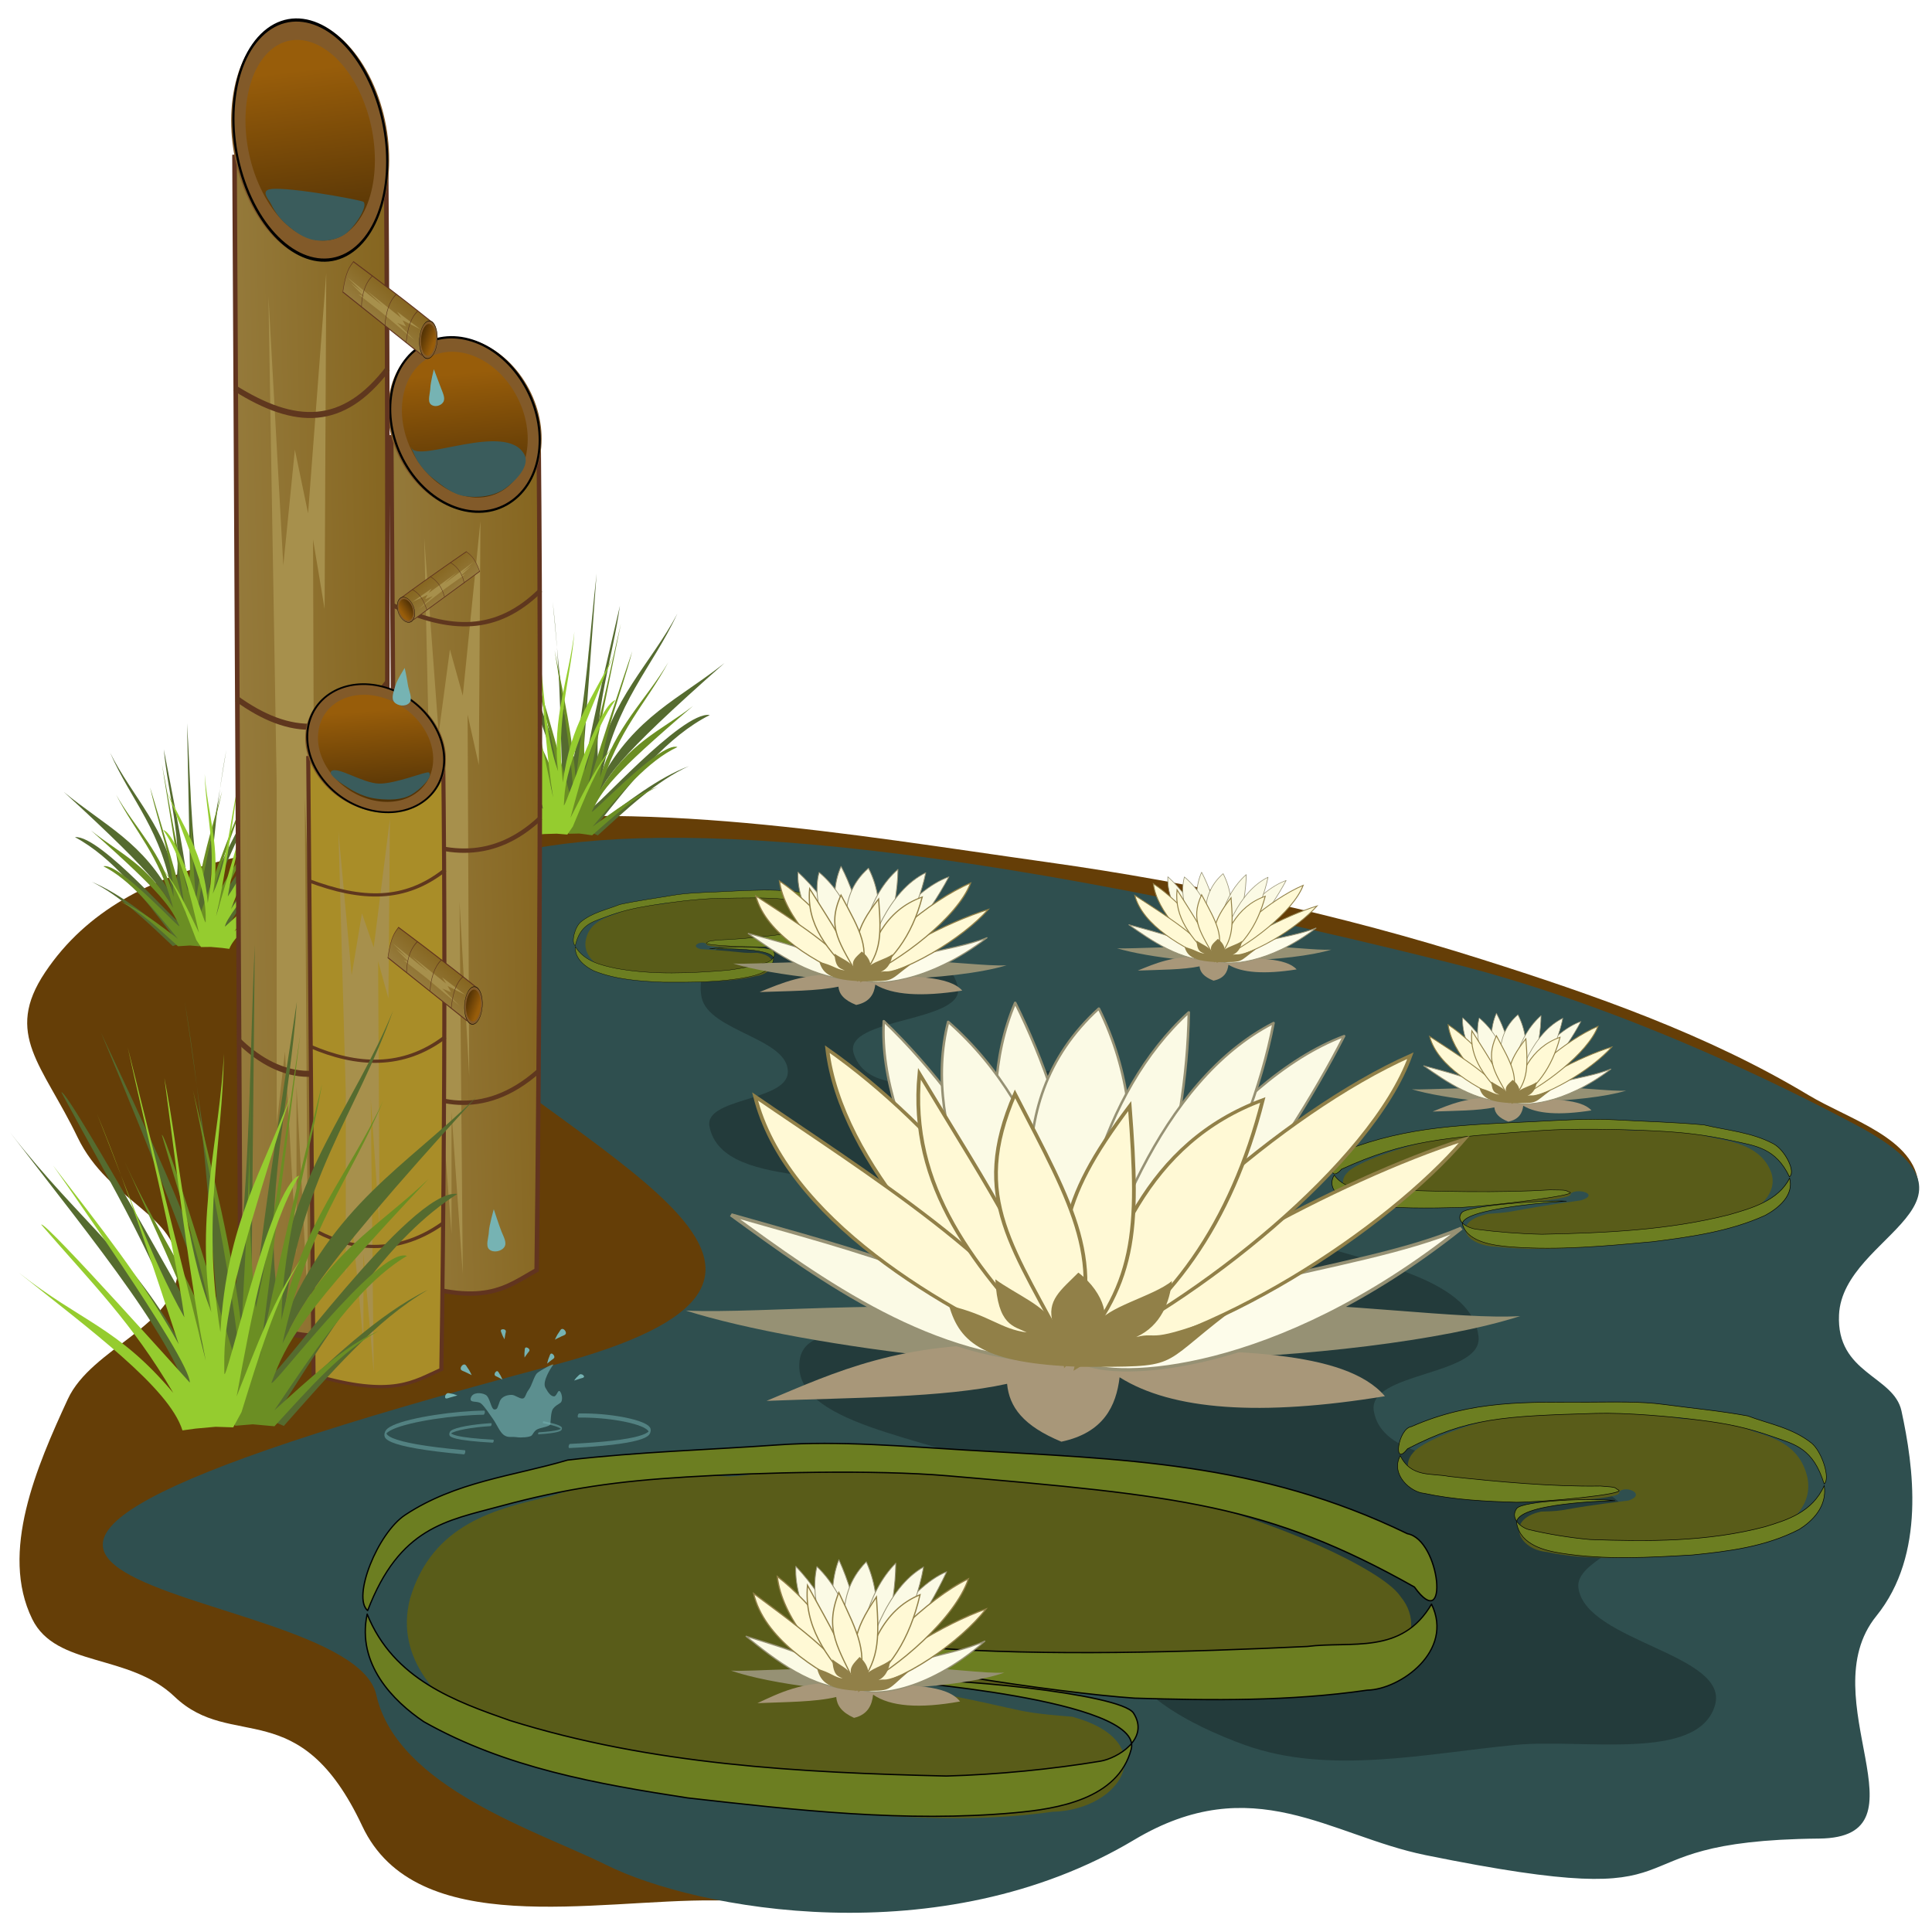 <?xml version="1.0" encoding="UTF-8"?>
<svg version="1.1" viewBox="0 0 300 300" xmlns="http://www.w3.org/2000/svg" xmlns:xlink="http://www.w3.org/1999/xlink">
<defs>
<filter id="d" x="-.203" y="-.015" width="1.406" height="1.03" color-interpolation-filters="sRGB">
<feGaussianBlur stdDeviation="1.064"/>
</filter>
<filter id="e" x="-.203" y="-.015" width="1.406" height="1.03" color-interpolation-filters="sRGB">
<feGaussianBlur stdDeviation="1.064"/>
</filter>
<filter id="i" x="-.109" y="-.132" width="1.219" height="1.264">
<feGaussianBlur stdDeviation="10.567"/>
</filter>
<filter id="t" color-interpolation-filters="sRGB">
<feGaussianBlur stdDeviation="0.235"/>
</filter>
<filter id="c">
<feGaussianBlur stdDeviation="0.235"/>
</filter>
<filter id="s" x="-.009" y="-.139" width="1.018" height="1.278">
<feGaussianBlur stdDeviation="0.288"/>
</filter>
<filter id="r">
<feGaussianBlur stdDeviation="0.335"/>
</filter>
<filter id="q" x="-.267" y="-.464" width="1.534" height="1.929">
<feGaussianBlur stdDeviation="0.799"/>
</filter>
<filter id="p" x="-.196" y="-.22" width="1.393" height="1.441">
<feGaussianBlur stdDeviation="0.449"/>
</filter>
<filter id="o" x="-.196" y="-.22" width="1.393" height="1.441">
<feGaussianBlur stdDeviation="0.449"/>
</filter>
<filter id="j" x="-.267" y="-.464" width="1.534" height="1.929">
<feGaussianBlur stdDeviation="0.799"/>
</filter>
<filter id="n" x="-.196" y="-.22" width="1.393" height="1.441" color-interpolation-filters="sRGB">
<feGaussianBlur stdDeviation="0.449"/>
</filter>
<filter id="m" x="-.196" y="-.22" width="1.393" height="1.441" color-interpolation-filters="sRGB">
<feGaussianBlur stdDeviation="0.449"/>
</filter>
<filter id="l" x="-.196" y="-.22" width="1.393" height="1.441" color-interpolation-filters="sRGB">
<feGaussianBlur stdDeviation="0.449"/>
</filter>
<filter id="k" x="-.196" y="-.22" width="1.393" height="1.441" color-interpolation-filters="sRGB">
<feGaussianBlur stdDeviation="0.449"/>
</filter>
<filter id="h" x="-.448" y="-.235" width="1.896" height="1.469">
<feGaussianBlur stdDeviation="0.609"/>
</filter>
<filter id="g" x="-.535" y="-.268" width="2.071" height="1.537">
<feGaussianBlur stdDeviation="0.609"/>
</filter>
<filter id="f" x="-.445" y="-.264" width="1.891" height="1.527">
<feGaussianBlur stdDeviation="0.609"/>
</filter>
<linearGradient id="b" x1="66.811" x2="141.21" y1="135.79" y2="137.96" gradientUnits="userSpaceOnUse">
<stop stop-color="#815f17" offset="0"/>
<stop stop-color="#a28c53" offset="1"/>
</linearGradient>
<linearGradient id="a" x1="89.026" x2="109.36" y1="33.626" y2="68.941" gradientUnits="userSpaceOnUse">
<stop stop-color="#985d0a" offset="0"/>
<stop offset="1"/>
</linearGradient>
</defs>
<g transform="translate(0 -752.36)">
<g transform="matrix(1.168 0 0 1.162 -48.661 790.95)">
<g transform="translate(.421 -.597)">
<path transform="matrix(.856 0 0 .86 41.654 -33.198)" d="m280.4 170.85c-15.701-9.444-33.289-15.566-50.754-21.106-21.925-6.955-44.559-11.877-67.337-15.075-31.073-4.363-62.926-10.092-93.97-5.528-21.705 3.191-48.838 3.22-61.809 22.613-6.469 9.671-0.379 14.393 5.025 25.628 4.91 10.208 15.824 11.997 15.578 20.603-0.251 8.79-13.4 12.116-17.085 20.1-4.835 10.476-10.604 23.809-5.528 34.171 3.693 7.539 15.014 5.28 22.111 12.06 8.941 8.543 19.387-0.672 29.146 20.1 8.358 17.79 36.115 11.378 54.774 11.558 30.353 0.292 59.289-13.637 89.447-17.085 25.648-2.932 57.923 13.943 77.387-3.015 12.957-11.288 9.122-33.569 9.045-50.754-0.037-8.18-6.878-16.287-4.523-24.121 2.149-7.147 15.997-8.629 15.578-16.08-0.414-7.366-10.763-10.268-17.085-14.07z" fill="#653e07"/>
<g transform="matrix(-.291 .027 .029 .328 344.02 -283.1)">
<path d="m1043.5 1060.6c-1.837-10.525-27.5-29.546-50.281-47.836 20.22 15.995 33.534 19.888 49.637 38.824-10.381-18.833-22.209-30.244-37.335-47.55 1.47-0.98 45.916 48.374 44.416 46.584 2.009-5.153-35.443-58.737-35.443-58.737 13.032 17.028 25.436 32.491 34.156 49.403-3.825-19.012-7.356-37.987-13.518-57.29 5.251 17.51 9.301 35.741 17.702 51.819 1.839-19.982-0.384-42.722-0.966-64.05l5.793 75.314c-0.066-17.919 3.707-46.933 5.793-65.659-0.069 18.465-4.945 37.73 0 55.359 1.278-22.679 16.271-37.356 24.461-56.003-7.551 20.331-20.676 33.416-22.53 61.153 10.752-23.63 28.192-32.06 45.06-46.991-40.572 39.737-43.551 46.502-46.669 56.325-1.218 3.838 31.738-37.781 43.451-37.657-16.326 9.64-28.264 26.417-40.554 43.772 11.249-9.383 22.344-19.226 34.76-25.105-12.803 6.999-23.368 18.153-34.117 28.967l-5.793-1.287-7.081-0.644-5.793 1.931z" fill="#556b2f"/>
<path d="m1049.5 1059.1c0.014-8.745-14.245-26.526-26.743-43.456 11.121 14.832 19.192 19.185 27.349 36.05-4.51-16.275-10.783-26.627-18.5-42.077 1.051-0.669 23.892 43.508 23.135 41.916 1.866-4.024-16.027-51.031-16.027-51.031 6.409 15.038 12.593 28.745 16.258 43.306-0.299-15.841-0.413-31.625-2.174-47.911 1.38 14.742 1.91 29.967 5.466 43.82 3.432-16.131 4.578-34.87 6.614-52.311l-4.8 61.924c1.981-14.617 7.669-37.941 11.117-53.025-2.128 15.05-7.421 30.328-6.25 45.14 3.377-18.379 14.62-29.02 21.961-43.499-7.123 15.909-16.99 25.417-21.308 47.869 9.542-18.316 21.643-23.646 34.112-34.328-30.424 28.81-33.092 34.063-36.194 41.796-1.212 3.022 24.555-27.997 32.029-26.859-11.526 6.415-21.052 19.038-30.868 32.102 8.251-6.655 16.455-13.698 25.056-17.393-8.975 4.574-16.678 12.528-24.77 20.393l-5.494 0.15-4.399 0.691-2.351-2.288z" fill="#6b8e23"/>
<path d="m1041.8 1064.5c-4.115-7.716-25.078-16.662-44.088-25.688 16.805 7.827 25.975 7.855 41.127 18.874-11.658-12.22-22.074-18.384-36.169-28.364 0.61-1.086 41.599 27.08 40.18 26.034-0.254-4.428-38.216-37.425-38.216-37.425 12.748 10.233 24.669 19.398 34.773 30.506-7.74-13.824-15.291-27.686-24.53-41.213 8.175 12.346 15.828 25.517 25.501 36.052-4.588-15.841-12.422-32.902-18.859-49.24l24.996 56.858c-5.153-13.821-11.147-37.068-15.226-51.994 5.227 14.273 7.771 30.24 15.795 42.746-5.697-17.797-0.808-32.484-1.171-48.714 1.229 17.387-2.982 30.427 3.809 52.259-0.233-20.651 7.92-31.062 13.871-46.364-13.224 39.758-13.097 45.649-12.182 53.931 0.357 3.236 8.434-36.272 15.56-38.797-7.133 11.096-9.573 26.721-12.061 42.87 4.133-9.761 8.041-19.843 13.88-27.16-5.753 8.268-8.967 19.244-12.389 29.999l-1.836 3.048-4.464 0.314-5 0.814z" fill="#95cc2f"/>
</g>
<g transform="matrix(.311 .053 -.052 .382 -156.04 -382.94)">
<path d="m1043.5 1060.6c-1.837-10.525-27.5-29.546-50.281-47.836 20.22 15.995 33.534 19.888 49.637 38.824-10.381-18.833-22.209-30.244-37.335-47.55 1.47-0.98 45.916 48.374 44.416 46.584 2.009-5.153-35.443-58.737-35.443-58.737 13.032 17.028 25.436 32.491 34.156 49.403-3.825-19.012-7.356-37.987-13.518-57.29 5.251 17.51 9.301 35.741 17.702 51.819 1.839-19.982-0.384-42.722-0.966-64.05l5.793 75.314c-0.066-17.919 3.707-46.933 5.793-65.659-0.069 18.465-4.945 37.73 0 55.359 1.278-22.679 16.271-37.356 24.461-56.003-7.551 20.331-20.676 33.416-22.53 61.153 10.752-23.63 28.192-32.06 45.06-46.991-40.572 39.737-43.551 46.502-46.669 56.325-1.218 3.838 31.738-37.781 43.451-37.657-16.326 9.64-28.264 26.417-40.554 43.772 11.249-9.383 22.344-19.226 34.76-25.105-12.803 6.999-23.368 18.153-34.117 28.967l-5.793-1.287-7.081-0.644-5.793 1.931z" fill="#556b2f"/>
<path d="m1049.5 1059.1c0.014-8.745-14.245-26.526-26.743-43.456 11.121 14.832 19.192 19.185 27.349 36.05-4.51-16.275-10.783-26.627-18.5-42.077 1.051-0.669 23.892 43.508 23.135 41.916 1.866-4.024-16.027-51.031-16.027-51.031 6.409 15.038 12.593 28.745 16.258 43.306-0.299-15.841-0.413-31.625-2.174-47.911 1.38 14.742 1.91 29.967 5.466 43.82 3.432-16.131 4.578-34.87 6.614-52.311l-4.8 61.924c1.981-14.617 7.669-37.941 11.117-53.025-2.128 15.05-7.421 30.328-6.25 45.14 3.377-18.379 14.62-29.02 21.961-43.499-7.123 15.909-16.99 25.417-21.308 47.869 9.542-18.316 21.643-23.646 34.112-34.328-30.424 28.81-33.092 34.063-36.194 41.796-1.212 3.022 24.555-27.997 32.029-26.859-11.526 6.415-21.052 19.038-30.868 32.102 8.251-6.655 16.455-13.698 25.056-17.393-8.975 4.574-16.678 12.528-24.77 20.393l-5.494 0.15-4.399 0.691-2.351-2.288z" fill="#6b8e23"/>
<path d="m1041.8 1064.5c-4.115-7.716-25.078-16.662-44.088-25.688 16.805 7.827 25.975 7.855 41.127 18.874-11.658-12.22-22.074-18.384-36.169-28.364 0.61-1.086 41.599 27.08 40.18 26.034-0.254-4.428-38.216-37.425-38.216-37.425 12.748 10.233 24.669 19.398 34.773 30.506-7.74-13.824-15.291-27.686-24.53-41.213 8.175 12.346 15.828 25.517 25.501 36.052-4.588-15.841-12.422-32.902-18.859-49.24l24.996 56.858c-5.153-13.821-11.147-37.068-15.226-51.994 5.227 14.273 7.771 30.24 15.795 42.746-5.697-17.797-0.808-32.484-1.171-48.714 1.229 17.387-2.982 30.427 3.809 52.259-0.233-20.651 7.92-31.062 13.871-46.364-13.224 39.758-13.097 45.649-12.182 53.931 0.357 3.236 8.434-36.272 15.56-38.797-7.133 11.096-9.573 26.721-12.061 42.87 4.133-9.761 8.041-19.843 13.88-27.16-5.753 8.268-8.967 19.244-12.389 29.999l-1.836 3.048-4.464 0.314-5 0.814z" fill="#95cc2f"/>
</g>
<g transform="matrix(.992 .124 -.123 .992 -84.426 -1.338)">
<path d="m328.23 57.179c26.483 3.235 52.221 13.333 55.689 14.628 21.767 8.13 0.46 14.735 1.302 25.631 0.609 7.877 8.229 7.151 9.823 11.718 2.488 7.13 5.627 18.618 0.053 27.628-7.43 12.01 11.058 28.445-3.877 30.458-30.15 4.065-11.063 11.827-51.657 8.691-12.914-0.998-24.22-8.598-38.732 2.784-23.66 18.557-56.732 16.462-69.235 12.038-9.489-3.358-28.869-6.773-33.16-18.771-5.606-15.675-94.33-1.177 17.874-46.63 41.795-16.931 3.929-26.557-23.265-44.949-11.177-7.559-15.254-41.606 135.19-23.227z" fill="#2f4f4f"/>
<path transform="matrix(.629 0 0 .535 205.25 20.315)" d="m44.214 84.769c13.555-8.898 42.96-10.275 48.385 5.005 3.158 8.894-23.508 11.251-20.021 20.021 7.194 18.096 45.779-13.165 58.396 1.669 5.453 6.411-8.485 18.369-3.337 25.027 8.397 10.86 27.657 1.307 40.877 5.005 14.982 4.191 39.442 3.943 42.546 19.187 1.963 9.642-22.452 12.156-20.021 21.69 4.931 19.343 49.129 0.728 56.728 19.187 2.603 6.325-10.665 11.677-9.177 18.353 2.93 13.14 33.702 11.713 31.701 25.027-2.172 14.452-26.747 12.122-40.877 15.85-18.48 4.876-38.261 13.268-56.728 8.342-11.288-3.011-28.097-10.021-27.53-21.69 0.626-12.867 34.407-8.111 32.535-20.856-3.237-22.032-43.391-10.518-64.236-18.353-15.253-5.733-44.487-4.563-44.214-20.856 0.259-15.443 38.575-3.427 42.546-18.353 2.502-9.405-9.453-17.912-17.519-23.358-14.31-9.664-45.35 3.267-50.054-13.348-1.983-7.003 15.535-8.591 15.016-15.85-0.607-8.49-17.525-7.713-20.021-15.85-1.625-5.297 0.374-12.81 5.005-15.85z" filter="url(#i)" opacity=".5"/>
</g>
<g transform="matrix(.321 .009 .014 .346 190.41 -150.65)">
<path d="m180.59 882.32c-14.556-0.875-41.942-0.413-64.595 3.885-11.834 2.184-31.26 9.559-34.825 14.046-6.181 6.41 1.818 14.409 5.799 14.866 7.142 2.492 29.392 3.13 34.706 2.778 7.561 0.157 46.139-1.576 44.346-4.811 2.765-2.998 11.594 0.559 3.804 3.174-31.518 4.386-24.02 4.63-36.489 5.22-15.33 3.553-9.832 14.924 1.738 15.566 16.52 2.858 34.027 1.229 51.089 0.208 15.223-1.814 30.684-4.314 45.396-11.4 5.926-3.532 14.446-10.107 12.848-20.228-2.468-12.484-13.001-15.096-21.36-17.345-11.206-4.003-17.413-4.32-29.197-4.17-2.699-0.034-10.559-1.794-13.26-1.789z" fill="#595c19"/>
<path d="m155.09 878.64c-25.678 0.715-48.328 0.367-74.058 11.38-5.595 0.827-8.562 16.382-2.015 8.636 25.476-12.693 40.459-13.693 78.764-15.743 12.198-0.653 30.879 0.388 43.016 1.505 11.271 1.037 19.358 2.367 30.298 5.715 8.538 2.613 16.187 3.882 20.097 17.619 2.801-2.049-0.375-12.635-4.63-15.738-7.84-5.716-17.198-6.86-25.891-9.746-11.798-1.723-22.839-2.345-34.362-3.519-9.993-1.019-21.255-0.387-31.219-0.109zm96.126 29.701c-5.4 10.536-16.077 13.774-25.241 16.578-24.021 6.481-48.595 7.025-72.869 6.841-8.421-0.497-17.248-1.637-25.129-3.188-2.734-0.538-7.864-3.877-4.694-7.994 2.397-3.114 31.749-5.013 40.845-4.108 0 0-42.414 1.784-41.052 9.994 1.361 8.21 11.276 10.089 18.11 10.917 17.914 2.173 36.143 0.687 54.209-0.76 15.074-1.805 30.49-3.956 44.747-11.07 5.356-3.191 12.023-9.017 11.076-17.212zm-127.84 9.801c12.528-0.431 45.629-4.327 42.489-5.811-2.073-0.979 0.096-1.064-7.479-1.37-19.558 0.84-43.198-0.573-62.646-2.091-7.168-1.137-15.729 0.955-19.825-7.513-4.51 7.507 3.793 14.047 9.202 14.316 12.597 2.213 25.47 2.467 38.259 2.47z" fill="#6c7e21" stroke="#000" stroke-linejoin="round" stroke-width=".214"/>
</g>
<g transform="translate(-225.43 82.577)">
<g transform="matrix(-.804 -.025 -.08 .819 590.13 -637.14)">
<path d="m180.59 882.32c-14.556-0.875-41.942-0.413-64.595 3.885-11.834 2.184-31.26 9.559-34.825 14.046-6.181 6.41 1.818 14.409 5.799 14.866 7.142 2.492 29.392 3.13 34.706 2.778 7.561 0.157 46.139-1.576 44.346-4.811 2.765-2.998 11.594 0.559 3.804 3.174-31.518 4.386-24.02 4.63-36.489 5.22-15.33 3.553-9.832 14.924 1.738 15.566 16.52 2.858 34.027 1.229 51.089 0.208 15.223-1.814 30.684-4.314 45.396-11.4 5.926-3.532 14.446-10.107 12.848-20.228-2.468-12.484-13.001-15.096-21.36-17.345-11.206-4.003-17.413-4.32-29.197-4.17-2.699-0.034-10.559-1.794-13.26-1.789z" fill="#595c19"/>
<path d="m155.09 878.64c-25.678 0.715-48.328 0.367-74.058 11.38-5.595 0.827-8.562 16.382-2.015 8.636 25.476-12.693 40.459-13.693 78.764-15.743 12.198-0.653 30.879 0.388 43.016 1.505 11.271 1.037 19.358 2.367 30.298 5.715 8.538 2.613 16.187 3.882 20.097 17.619 2.801-2.049-0.375-12.635-4.63-15.738-7.84-5.716-17.198-6.86-25.891-9.746-11.798-1.723-22.839-2.345-34.362-3.519-9.993-1.019-21.255-0.387-31.219-0.109zm96.126 29.701c-5.4 10.536-16.077 13.774-25.241 16.578-24.021 6.481-48.595 7.025-72.869 6.841-8.421-0.497-17.248-1.637-25.129-3.188-2.734-0.538-7.864-3.877-4.694-7.994 2.397-3.114 31.749-5.013 40.845-4.108 0 0-42.414 1.784-41.052 9.994 1.361 8.21 11.276 10.089 18.11 10.917 17.914 2.173 36.143 0.687 54.209-0.76 15.074-1.805 30.49-3.956 44.747-11.07 5.356-3.191 12.023-9.017 11.076-17.212zm-127.84 9.801c12.528-0.431 45.629-4.327 42.489-5.811-2.073-0.979 0.096-1.064-7.479-1.37-19.558 0.84-43.198-0.573-62.646-2.091-7.168-1.137-15.729 0.955-19.825-7.513-4.51 7.507 3.793 14.047 9.202 14.316 12.597 2.213 25.47 2.467 38.259 2.47z" fill="#6c7e21" stroke="#000" stroke-linejoin="round" stroke-width=".214"/>
</g>
<g transform="matrix(.273 0 0 .267 390.76 -132.07)">
<path d="m-11.9 897.85c-8.378 4e-3 -16.838 0.653-24.688 2.594-23.274-3.758-49.842-0.42-62-1.094 18.67 6.753 63.891 12.918 79.375 8.75 18.808-0.331 41.47-3.273 53.781-7.75-9.835 0.639-27.915-2.51-46.469-2.5z" fill="#969174"/>
<path d="m-44.749 905.49c-19.533-0.674-29.933 4.931-40.949 10.146 13.534-0.599 28.143-0.528 38.383-3.076 0.358 4.212 2.581 7.584 8.666 10.439 6.756-1.611 8.75-6.469 9.293-11.615 8.355 5.937 22.446 7.095 42.343 3.412-6.437-8.53-24.897-8.121-42.159-8.597-2.98e-4 -0.031 0.004-0.063 0.003-0.094l-10.247-0.27c-1.838-0.158-3.64-0.287-5.335-0.346z" fill="#a89779"/>
<path d="m-38.033 909c0.08-18.171-13.472-45.121-28.963-61.855-0.988 20.358 14.176 45.827 28.963 61.855z" fill="#fbfae5" stroke="#969174" stroke-linejoin="round" stroke-width=".4"/>
<path d="m-38.282 908.52c-11.235-14.134-33.647-20.106-53.067-26.423 14.219 11.676 32.301 26.733 53.067 26.423z" fill="#fbfae5" stroke="#969174" stroke-width=".6"/>
<path d="m-38.159 908.41c-2.682-17.972-19.995-42.018-37.85-56.203 2.117 20.271 20.799 42.609 37.85 56.203z" fill="#fff9d5" stroke="#918048" stroke-width=".6"/>
<path d="m-38.272 908.6c-6.765-16.865-32.305-34.688-49.257-47.853 4.799 21.712 29.525 38.568 49.257 47.853z" fill="#fff9d5" stroke="#918048" stroke-width=".6"/>
<path d="m-35.109 908.79c10.687-14.56 42.685-15.78 60.29-24.28-29.789 26.74-55.251 27.32-60.29 24.28z" fill="#fdfcea" stroke="#969174" stroke-width=".6"/>
<path d="m-36.473 908.47c11.629-13.97 41.957-32.7 62.139-40-12.34 16.22-40.507 37.24-62.139 40z" fill="#fff9d5" stroke="#918048" stroke-width=".6"/>
<path d="m-38.111 908.25c16.408-7.808 34.814-36.842 44.591-58.412-18.772 7.938-36.561 38.137-44.591 58.412z" fill="#fbfae5" stroke="#969174" stroke-linejoin="round" stroke-width=".4"/>
<path d="m-36.691 907.93c6.295-17.045 33.38-44.311 53.754-54.552-6.212 19.412-34.287 44.725-53.754 54.552z" fill="#fff9d5" stroke="#918048" stroke-width=".6"/>
<path d="m-37.891 908.51c5.971-17.162 1.093-43.82-8.131-64.675-7.362 19.467-0.656 44.716 8.131 64.675z" fill="#fbfae5" stroke="#969174" stroke-linejoin="round" stroke-width=".4"/>
<path d="m-38.184 908.23c3.223-17.883-2.011-44.597-18.533-60.965-4.496 19.88 6.743 42.62 18.533 60.965z" fill="#fbfae5" stroke="#969174" stroke-linejoin="round" stroke-width=".4"/>
<path d="m-38.665 908.03c-3.663-17.784-10.987-29.432-22.642-51.381-1.698 20.311 8.423 34.847 22.642 51.381z" fill="#fff9d5" stroke="#918048" stroke-width=".6"/>
<path d="m-37.905 908.64c8.901-15.841 15.246-40.902 5.236-63.763-17.132 17.666-10.37 42.569-5.236 63.763z" fill="#fbfae5" stroke="#969174" stroke-linejoin="round" stroke-width=".4"/>
<path d="m-37.226 907.61c12.074-13.579 18.588-38.902 18.915-62.053-14.201 14.62-19.412 40.252-18.915 62.053z" fill="#fbfae5" stroke="#969174" stroke-linejoin="round" stroke-width=".4"/>
<path d="m-36.499 908.56c14.743-10.62 27.826-38.18 31.718-61.08-18.108 10.47-27.451 39.69-31.718 61.08z" fill="#fbfae5" stroke="#969174" stroke-linejoin="round" stroke-width=".4"/>
<path d="m-36.263 909.54c15.02-10.227 24.744-25.923 29.76-48.168-18.39 7.704-24.927 26.903-29.76 48.168z" fill="#fff9d5" stroke="#918048" stroke-width=".6"/>
<path d="m-37.972 908.97c11.47-14.093 11.782-23.743 10.23-46.494-11.876 17.852-11.677 24.734-10.23 46.494z" fill="#fff9d5" stroke="#918048" stroke-width=".6"/>
<path d="m-37.229 907.79c5.771-17.23 0.639-26.773-8.827-47.519-7.319 19.022-0.191 27.664 8.827 47.519z" fill="#fff9d5" stroke="#918048" stroke-width=".6"/>
<path transform="matrix(1 0 0 .631 1.214 335.17)" d="m-37.155 883.26c-2.756 4.976-5.148 7.94-4.051 14.493-0.995-4.771-6.081-8.466-9.198-12.575 0.375 13.351 2.969 13.329 5.004 15.167-4.144-0.923-5.945-4.978-12.386-7.673 1.716 10.941 5.746 16.539 20.882 17.52 16.296-0.048 12.19 0.43 23.681-15.292-13.351 9.242-10.888 5.075-14.706 6.77 4.011-3.209 5.381-10.223 5.708-16.017-2.973 4.437-10.636 7.424-11.995 12.482 2.352 0.035 1.411-9.015-2.938-14.875z" fill="#918048" filter="url(#t)"/>
</g>
</g>
<g transform="translate(-88.067 77.495)">
<g transform="matrix(.344 -.009 .034 .283 249.93 -207.48)">
<path d="m180.59 882.32c-14.556-0.875-41.942-0.413-64.595 3.885-11.834 2.184-31.26 9.559-34.825 14.046-6.181 6.41 1.818 14.409 5.799 14.866 7.142 2.492 29.392 3.13 34.706 2.778 7.561 0.157 46.139-1.576 44.346-4.811 2.765-2.998 11.594 0.559 3.804 3.174-31.518 4.386-24.02 4.63-36.489 5.22-15.33 3.553-9.832 14.924 1.738 15.566 16.52 2.858 34.027 1.229 51.089 0.208 15.223-1.814 30.684-4.314 45.396-11.4 5.926-3.532 14.446-10.107 12.848-20.228-2.468-12.484-13.001-15.096-21.36-17.345-11.206-4.003-17.413-4.32-29.197-4.17-2.699-0.034-10.559-1.794-13.26-1.789z" fill="#595c19"/>
<path d="m155.09 878.64c-25.678 0.715-48.328 0.367-74.058 11.38-5.595 0.827-8.562 16.382-2.015 8.636 25.476-12.693 40.459-13.693 78.764-15.743 12.198-0.653 30.879 0.388 43.016 1.505 11.271 1.037 19.358 2.367 30.298 5.715 8.538 2.613 16.187 3.882 20.097 17.619 2.801-2.049-0.375-12.635-4.63-15.738-7.84-5.716-17.198-6.86-25.891-9.746-11.798-1.723-22.839-2.345-34.362-3.519-9.993-1.019-21.255-0.387-31.219-0.109zm96.126 29.701c-5.4 10.536-16.077 13.774-25.241 16.578-24.021 6.481-48.595 7.025-72.869 6.841-8.421-0.497-17.248-1.637-25.129-3.188-2.734-0.538-7.864-3.877-4.694-7.994 2.397-3.114 31.749-5.013 40.845-4.108 0 0-42.414 1.784-41.052 9.994 1.361 8.21 11.276 10.089 18.11 10.917 17.914 2.173 36.143 0.687 54.209-0.76 15.074-1.805 30.49-3.956 44.747-11.07 5.356-3.191 12.023-9.017 11.076-17.212zm-127.84 9.801c12.528-0.431 45.629-4.327 42.489-5.811-2.073-0.979 0.096-1.064-7.479-1.37-19.558 0.84-43.198-0.573-62.646-2.091-7.168-1.137-15.729 0.955-19.825-7.513-4.51 7.507 3.793 14.047 9.202 14.316 12.597 2.213 25.47 2.467 38.259 2.47z" fill="#6c7e21" stroke="#000" stroke-linejoin="round" stroke-width=".214"/>
</g>
<g transform="matrix(.214 0 0 .183 338.1 -129.13)">
<path d="m-11.9 897.85c-8.378 4e-3 -16.838 0.653-24.688 2.594-23.274-3.758-49.842-0.42-62-1.094 18.67 6.753 63.891 12.918 79.375 8.75 18.808-0.331 41.47-3.273 53.781-7.75-9.835 0.639-27.915-2.51-46.469-2.5z" fill="#969174"/>
<path d="m-44.749 905.49c-19.533-0.674-29.933 4.931-40.949 10.146 13.534-0.599 28.143-0.528 38.383-3.076 0.358 4.212 2.581 7.584 8.666 10.439 6.756-1.611 8.75-6.469 9.293-11.615 8.355 5.937 22.446 7.095 42.343 3.412-6.437-8.53-24.897-8.121-42.159-8.597-2.98e-4 -0.031 0.004-0.063 0.003-0.094l-10.247-0.27c-1.838-0.158-3.64-0.287-5.335-0.346z" fill="#a89779"/>
<path d="m-38.033 909c0.08-18.171-13.472-45.121-28.963-61.855-0.988 20.358 14.176 45.827 28.963 61.855z" fill="#fbfae5" stroke="#969174" stroke-linejoin="round" stroke-width=".4"/>
<path d="m-38.282 908.52c-11.235-14.134-33.647-20.106-53.067-26.423 14.219 11.676 32.301 26.733 53.067 26.423z" fill="#fbfae5" stroke="#969174" stroke-width=".6"/>
<path d="m-38.159 908.41c-2.682-17.972-19.995-42.018-37.85-56.203 2.117 20.271 20.799 42.609 37.85 56.203z" fill="#fff9d5" stroke="#918048" stroke-width=".6"/>
<path d="m-38.272 908.6c-6.765-16.865-32.305-34.688-49.257-47.853 4.799 21.712 29.525 38.568 49.257 47.853z" fill="#fff9d5" stroke="#918048" stroke-width=".6"/>
<path d="m-35.109 908.79c10.687-14.56 42.685-15.78 60.29-24.28-29.789 26.74-55.251 27.32-60.29 24.28z" fill="#fdfcea" stroke="#969174" stroke-width=".6"/>
<path d="m-36.473 908.47c11.629-13.97 41.957-32.7 62.139-40-12.34 16.22-40.507 37.24-62.139 40z" fill="#fff9d5" stroke="#918048" stroke-width=".6"/>
<path d="m-38.111 908.25c16.408-7.808 34.814-36.842 44.591-58.412-18.772 7.938-36.561 38.137-44.591 58.412z" fill="#fbfae5" stroke="#969174" stroke-linejoin="round" stroke-width=".4"/>
<path d="m-36.691 907.93c6.295-17.045 33.38-44.311 53.754-54.552-6.212 19.412-34.287 44.725-53.754 54.552z" fill="#fff9d5" stroke="#918048" stroke-width=".6"/>
<path d="m-37.891 908.51c5.971-17.162 1.093-43.82-8.131-64.675-7.362 19.467-0.656 44.716 8.131 64.675z" fill="#fbfae5" stroke="#969174" stroke-linejoin="round" stroke-width=".4"/>
<path d="m-38.184 908.23c3.223-17.883-2.011-44.597-18.533-60.965-4.496 19.88 6.743 42.62 18.533 60.965z" fill="#fbfae5" stroke="#969174" stroke-linejoin="round" stroke-width=".4"/>
<path d="m-38.665 908.03c-3.663-17.784-10.987-29.432-22.642-51.381-1.698 20.311 8.423 34.847 22.642 51.381z" fill="#fff9d5" stroke="#918048" stroke-width=".6"/>
<path d="m-37.905 908.64c8.901-15.841 15.246-40.902 5.236-63.763-17.132 17.666-10.37 42.569-5.236 63.763z" fill="#fbfae5" stroke="#969174" stroke-linejoin="round" stroke-width=".4"/>
<path d="m-37.226 907.61c12.074-13.579 18.588-38.902 18.915-62.053-14.201 14.62-19.412 40.252-18.915 62.053z" fill="#fbfae5" stroke="#969174" stroke-linejoin="round" stroke-width=".4"/>
<path d="m-36.499 908.56c14.743-10.62 27.826-38.18 31.718-61.08-18.108 10.47-27.451 39.69-31.718 61.08z" fill="#fbfae5" stroke="#969174" stroke-linejoin="round" stroke-width=".4"/>
<path d="m-36.263 909.54c15.02-10.227 24.744-25.923 29.76-48.168-18.39 7.704-24.927 26.903-29.76 48.168z" fill="#fff9d5" stroke="#918048" stroke-width=".6"/>
<path d="m-37.972 908.97c11.47-14.093 11.782-23.743 10.23-46.494-11.876 17.852-11.677 24.734-10.23 46.494z" fill="#fff9d5" stroke="#918048" stroke-width=".6"/>
<path d="m-37.229 907.79c5.771-17.23 0.639-26.773-8.827-47.519-7.319 19.022-0.191 27.664 8.827 47.519z" fill="#fff9d5" stroke="#918048" stroke-width=".6"/>
<path transform="matrix(1 0 0 .631 1.214 335.17)" d="m-37.155 883.26c-2.756 4.976-5.148 7.94-4.051 14.493-0.995-4.771-6.081-8.466-9.198-12.575 0.375 13.351 2.969 13.329 5.004 15.167-4.144-0.923-5.945-4.978-12.386-7.673 1.716 10.941 5.746 16.539 20.882 17.52 16.296-0.048 12.19 0.43 23.681-15.292-13.351 9.242-10.888 5.075-14.706 6.77 4.011-3.209 5.381-10.223 5.708-16.017-2.973 4.437-10.636 7.424-11.995 12.482 2.352 0.035 1.411-9.015-2.938-14.875z" fill="#918048" filter="url(#c)"/>
</g>
</g>
<g transform="translate(-196.78 83.848)">
<g transform="matrix(-.204 .015 .012 .198 354.85 -173.59)">
<path d="m180.59 882.32c-14.556-0.875-41.942-0.413-64.595 3.885-11.834 2.184-31.26 9.559-34.825 14.046-6.181 6.41 1.818 14.409 5.799 14.866 7.142 2.492 29.392 3.13 34.706 2.778 7.561 0.157 46.139-1.576 44.346-4.811 2.765-2.998 11.594 0.559 3.804 3.174-31.518 4.386-24.02 4.63-36.489 5.22-15.33 3.553-9.832 14.924 1.738 15.566 16.52 2.858 34.027 1.229 51.089 0.208 15.223-1.814 30.684-4.314 45.396-11.4 5.926-3.532 14.446-10.107 12.848-20.228-2.468-12.484-13.001-15.096-21.36-17.345-11.206-4.003-17.413-4.32-29.197-4.17-2.699-0.034-10.559-1.794-13.26-1.789z" fill="#595c19"/>
<path d="m155.09 878.64c-25.678 0.715-48.328 0.367-74.058 11.38-5.595 0.827-8.562 16.382-2.015 8.636 25.476-12.693 40.459-13.693 78.764-15.743 12.198-0.653 30.879 0.388 43.016 1.505 11.271 1.037 19.358 2.367 30.298 5.715 8.538 2.613 16.187 3.882 20.097 17.619 2.801-2.049-0.375-12.635-4.63-15.738-7.84-5.716-17.198-6.86-25.891-9.746-11.798-1.723-22.839-2.345-34.362-3.519-9.993-1.019-21.255-0.387-31.219-0.109zm96.126 29.701c-5.4 10.536-16.077 13.774-25.241 16.578-24.021 6.481-48.595 7.025-72.869 6.841-8.421-0.497-17.248-1.637-25.129-3.188-2.734-0.538-7.864-3.877-4.694-7.994 2.397-3.114 31.749-5.013 40.845-4.108 0 0-42.414 1.784-41.052 9.994 1.361 8.21 11.276 10.089 18.11 10.917 17.914 2.173 36.143 0.687 54.209-0.76 15.074-1.805 30.49-3.956 44.747-11.07 5.356-3.191 12.023-9.017 11.076-17.212zm-127.84 9.801c12.528-0.431 45.629-4.327 42.489-5.811-2.073-0.979 0.096-1.064-7.479-1.37-19.558 0.84-43.198-0.573-62.646-2.091-7.168-1.137-15.729 0.955-19.825-7.513-4.51 7.507 3.793 14.047 9.202 14.316 12.597 2.213 25.47 2.467 38.259 2.47z" fill="#6c7e21" stroke="#000" stroke-linejoin="round" stroke-width=".214"/>
</g>
<g transform="matrix(.273 0 0 .234 362.4 -198.15)">
<path d="m-11.9 897.85c-8.378 4e-3 -16.838 0.653-24.688 2.594-23.274-3.758-49.842-0.42-62-1.094 18.67 6.753 63.891 12.918 79.375 8.75 18.808-0.331 41.47-3.273 53.781-7.75-9.835 0.639-27.915-2.51-46.469-2.5z" fill="#969174"/>
<path d="m-44.749 905.49c-19.533-0.674-29.933 4.931-40.949 10.146 13.534-0.599 28.143-0.528 38.383-3.076 0.358 4.212 2.581 7.584 8.666 10.439 6.756-1.611 8.75-6.469 9.293-11.615 8.355 5.937 22.446 7.095 42.343 3.412-6.437-8.53-24.897-8.121-42.159-8.597-2.98e-4 -0.031 0.004-0.063 0.003-0.094l-10.247-0.27c-1.838-0.158-3.64-0.287-5.335-0.346z" fill="#a89779"/>
<path d="m-38.033 909c0.08-18.171-13.472-45.121-28.963-61.855-0.988 20.358 14.176 45.827 28.963 61.855z" fill="#fbfae5" stroke="#969174" stroke-linejoin="round" stroke-width=".4"/>
<path d="m-38.282 908.52c-11.235-14.134-33.647-20.106-53.067-26.423 14.219 11.676 32.301 26.733 53.067 26.423z" fill="#fbfae5" stroke="#969174" stroke-width=".6"/>
<path d="m-38.159 908.41c-2.682-17.972-19.995-42.018-37.85-56.203 2.117 20.271 20.799 42.609 37.85 56.203z" fill="#fff9d5" stroke="#918048" stroke-width=".6"/>
<path d="m-38.272 908.6c-6.765-16.865-32.305-34.688-49.257-47.853 4.799 21.712 29.525 38.568 49.257 47.853z" fill="#fff9d5" stroke="#918048" stroke-width=".6"/>
<path d="m-35.109 908.79c10.687-14.56 42.685-15.78 60.29-24.28-29.789 26.74-55.251 27.32-60.29 24.28z" fill="#fdfcea" stroke="#969174" stroke-width=".6"/>
<path d="m-36.473 908.47c11.629-13.97 41.957-32.7 62.139-40-12.34 16.22-40.507 37.24-62.139 40z" fill="#fff9d5" stroke="#918048" stroke-width=".6"/>
<path d="m-38.111 908.25c16.408-7.808 34.814-36.842 44.591-58.412-18.772 7.938-36.561 38.137-44.591 58.412z" fill="#fbfae5" stroke="#969174" stroke-linejoin="round" stroke-width=".4"/>
<path d="m-36.691 907.93c6.295-17.045 33.38-44.311 53.754-54.552-6.212 19.412-34.287 44.725-53.754 54.552z" fill="#fff9d5" stroke="#918048" stroke-width=".6"/>
<path d="m-37.891 908.51c5.971-17.162 1.093-43.82-8.131-64.675-7.362 19.467-0.656 44.716 8.131 64.675z" fill="#fbfae5" stroke="#969174" stroke-linejoin="round" stroke-width=".4"/>
<path d="m-38.184 908.23c3.223-17.883-2.011-44.597-18.533-60.965-4.496 19.88 6.743 42.62 18.533 60.965z" fill="#fbfae5" stroke="#969174" stroke-linejoin="round" stroke-width=".4"/>
<path d="m-38.665 908.03c-3.663-17.784-10.987-29.432-22.642-51.381-1.698 20.311 8.423 34.847 22.642 51.381z" fill="#fff9d5" stroke="#918048" stroke-width=".6"/>
<path d="m-37.905 908.64c8.901-15.841 15.246-40.902 5.236-63.763-17.132 17.666-10.37 42.569-5.236 63.763z" fill="#fbfae5" stroke="#969174" stroke-linejoin="round" stroke-width=".4"/>
<path d="m-37.226 907.61c12.074-13.579 18.588-38.902 18.915-62.053-14.201 14.62-19.412 40.252-18.915 62.053z" fill="#fbfae5" stroke="#969174" stroke-linejoin="round" stroke-width=".4"/>
<path d="m-36.499 908.56c14.743-10.62 27.826-38.18 31.718-61.08-18.108 10.47-27.451 39.69-31.718 61.08z" fill="#fbfae5" stroke="#969174" stroke-linejoin="round" stroke-width=".4"/>
<path d="m-36.263 909.54c15.02-10.227 24.744-25.923 29.76-48.168-18.39 7.704-24.927 26.903-29.76 48.168z" fill="#fff9d5" stroke="#918048" stroke-width=".6"/>
<path d="m-37.972 908.97c11.47-14.093 11.782-23.743 10.23-46.494-11.876 17.852-11.677 24.734-10.23 46.494z" fill="#fff9d5" stroke="#918048" stroke-width=".6"/>
<path d="m-37.229 907.79c5.771-17.23 0.639-26.773-8.827-47.519-7.319 19.022-0.191 27.664 8.827 47.519z" fill="#fff9d5" stroke="#918048" stroke-width=".6"/>
<path transform="matrix(1 0 0 .631 1.214 335.17)" d="m-37.155 883.26c-2.756 4.976-5.148 7.94-4.051 14.493-0.995-4.771-6.081-8.466-9.198-12.575 0.375 13.351 2.969 13.329 5.004 15.167-4.144-0.923-5.945-4.978-12.386-7.673 1.716 10.941 5.746 16.539 20.882 17.52 16.296-0.048 12.19 0.43 23.681-15.292-13.351 9.242-10.888 5.075-14.706 6.77 4.011-3.209 5.381-10.223 5.708-16.017-2.973 4.437-10.636 7.424-11.995 12.482 2.352 0.035 1.411-9.015-2.938-14.875z" fill="#918048" filter="url(#c)"/>
</g>
</g>
<g transform="matrix(.214 0 0 .183 210.84 -70.477)">
<path d="m-11.9 897.85c-8.378 4e-3 -16.838 0.653-24.688 2.594-23.274-3.758-49.842-0.42-62-1.094 18.67 6.753 63.891 12.918 79.375 8.75 18.808-0.331 41.47-3.273 53.781-7.75-9.835 0.639-27.915-2.51-46.469-2.5z" fill="#969174"/>
<path d="m-44.749 905.49c-19.533-0.674-29.933 4.931-40.949 10.146 13.534-0.599 28.143-0.528 38.383-3.076 0.358 4.212 2.581 7.584 8.666 10.439 6.756-1.611 8.75-6.469 9.293-11.615 8.355 5.937 22.446 7.095 42.343 3.412-6.437-8.53-24.897-8.121-42.159-8.597-2.98e-4 -0.031 0.004-0.063 0.003-0.094l-10.247-0.27c-1.838-0.158-3.64-0.287-5.335-0.346z" fill="#a89779"/>
<path d="m-38.033 909c0.08-18.171-13.472-45.121-28.963-61.855-0.988 20.358 14.176 45.827 28.963 61.855z" fill="#fbfae5" stroke="#969174" stroke-linejoin="round" stroke-width=".4"/>
<path d="m-38.282 908.52c-11.235-14.134-33.647-20.106-53.067-26.423 14.219 11.676 32.301 26.733 53.067 26.423z" fill="#fbfae5" stroke="#969174" stroke-width=".6"/>
<path d="m-38.159 908.41c-2.682-17.972-19.995-42.018-37.85-56.203 2.117 20.271 20.799 42.609 37.85 56.203z" fill="#fff9d5" stroke="#918048" stroke-width=".6"/>
<path d="m-38.272 908.6c-6.765-16.865-32.305-34.688-49.257-47.853 4.799 21.712 29.525 38.568 49.257 47.853z" fill="#fff9d5" stroke="#918048" stroke-width=".6"/>
<path d="m-35.109 908.79c10.687-14.56 42.685-15.78 60.29-24.28-29.789 26.74-55.251 27.32-60.29 24.28z" fill="#fdfcea" stroke="#969174" stroke-width=".6"/>
<path d="m-36.473 908.47c11.629-13.97 41.957-32.7 62.139-40-12.34 16.22-40.507 37.24-62.139 40z" fill="#fff9d5" stroke="#918048" stroke-width=".6"/>
<path d="m-38.111 908.25c16.408-7.808 34.814-36.842 44.591-58.412-18.772 7.938-36.561 38.137-44.591 58.412z" fill="#fbfae5" stroke="#969174" stroke-linejoin="round" stroke-width=".4"/>
<path d="m-36.691 907.93c6.295-17.045 33.38-44.311 53.754-54.552-6.212 19.412-34.287 44.725-53.754 54.552z" fill="#fff9d5" stroke="#918048" stroke-width=".6"/>
<path d="m-37.891 908.51c5.971-17.162 1.093-43.82-8.131-64.675-7.362 19.467-0.656 44.716 8.131 64.675z" fill="#fbfae5" stroke="#969174" stroke-linejoin="round" stroke-width=".4"/>
<path d="m-38.184 908.23c3.223-17.883-2.011-44.597-18.533-60.965-4.496 19.88 6.743 42.62 18.533 60.965z" fill="#fbfae5" stroke="#969174" stroke-linejoin="round" stroke-width=".4"/>
<path d="m-38.665 908.03c-3.663-17.784-10.987-29.432-22.642-51.381-1.698 20.311 8.423 34.847 22.642 51.381z" fill="#fff9d5" stroke="#918048" stroke-width=".6"/>
<path d="m-37.905 908.64c8.901-15.841 15.246-40.902 5.236-63.763-17.132 17.666-10.37 42.569-5.236 63.763z" fill="#fbfae5" stroke="#969174" stroke-linejoin="round" stroke-width=".4"/>
<path d="m-37.226 907.61c12.074-13.579 18.588-38.902 18.915-62.053-14.201 14.62-19.412 40.252-18.915 62.053z" fill="#fbfae5" stroke="#969174" stroke-linejoin="round" stroke-width=".4"/>
<path d="m-36.499 908.56c14.743-10.62 27.826-38.18 31.718-61.08-18.108 10.47-27.451 39.69-31.718 61.08z" fill="#fbfae5" stroke="#969174" stroke-linejoin="round" stroke-width=".4"/>
<path d="m-36.263 909.54c15.02-10.227 24.744-25.923 29.76-48.168-18.39 7.704-24.927 26.903-29.76 48.168z" fill="#fff9d5" stroke="#918048" stroke-width=".6"/>
<path d="m-37.972 908.97c11.47-14.093 11.782-23.743 10.23-46.494-11.876 17.852-11.677 24.734-10.23 46.494z" fill="#fff9d5" stroke="#918048" stroke-width=".6"/>
<path d="m-37.229 907.79c5.771-17.23 0.639-26.773-8.827-47.519-7.319 19.022-0.191 27.664 8.827 47.519z" fill="#fff9d5" stroke="#918048" stroke-width=".6"/>
<path transform="matrix(1 0 0 .631 1.214 335.17)" d="m-37.155 883.26c-2.756 4.976-5.148 7.94-4.051 14.493-0.995-4.771-6.081-8.466-9.198-12.575 0.375 13.351 2.969 13.329 5.004 15.167-4.144-0.923-5.945-4.978-12.386-7.673 1.716 10.941 5.746 16.539 20.882 17.52 16.296-0.048 12.19 0.43 23.681-15.292-13.351 9.242-10.888 5.075-14.706 6.77 4.011-3.209 5.381-10.223 5.708-16.017-2.973 4.437-10.636 7.424-11.995 12.482 2.352 0.035 1.411-9.015-2.938-14.875z" fill="#918048" filter="url(#c)"/>
</g>
<g transform="matrix(.833 0 0 .741 214.54 -523.9)">
<path d="m-11.9 897.85c-8.378 4e-3 -16.838 0.653-24.688 2.594-23.274-3.758-49.842-0.42-62-1.094 18.67 6.753 63.891 12.918 79.375 8.75 18.808-0.331 41.47-3.273 53.781-7.75-9.835 0.639-27.915-2.51-46.469-2.5z" fill="#969174"/>
<path d="m-44.749 905.49c-19.533-0.674-29.933 4.931-40.949 10.146 13.534-0.599 28.143-0.528 38.383-3.076 0.358 4.212 2.581 7.584 8.666 10.439 6.756-1.611 8.75-6.469 9.293-11.615 8.355 5.937 22.446 7.095 42.343 3.412-6.437-8.53-24.897-8.121-42.159-8.597-2.98e-4 -0.031 0.004-0.063 0.003-0.094l-10.247-0.27c-1.838-0.158-3.64-0.287-5.335-0.346z" fill="#a89779"/>
<path d="m-38.033 909c0.08-18.171-13.472-45.121-28.963-61.855-0.988 20.358 14.176 45.827 28.963 61.855z" fill="#fbfae5" stroke="#969174" stroke-linejoin="round" stroke-width=".4"/>
<path d="m-38.282 908.52c-11.235-14.134-33.647-20.106-53.067-26.423 14.219 11.676 32.301 26.733 53.067 26.423z" fill="#fbfae5" stroke="#969174" stroke-width=".6"/>
<path d="m-38.159 908.41c-2.682-17.972-19.995-42.018-37.85-56.203 2.117 20.271 20.799 42.609 37.85 56.203z" fill="#fff9d5" stroke="#918048" stroke-width=".6"/>
<path d="m-38.272 908.6c-6.765-16.865-32.305-34.688-49.257-47.853 4.799 21.712 29.525 38.568 49.257 47.853z" fill="#fff9d5" stroke="#918048" stroke-width=".6"/>
<path d="m-35.109 908.79c10.687-14.56 42.685-15.78 60.29-24.28-29.789 26.74-55.251 27.32-60.29 24.28z" fill="#fdfcea" stroke="#969174" stroke-width=".6"/>
<path d="m-36.473 908.47c11.629-13.97 41.957-32.7 62.139-40-12.34 16.22-40.507 37.24-62.139 40z" fill="#fff9d5" stroke="#918048" stroke-width=".6"/>
<path d="m-38.111 908.25c16.408-7.808 34.814-36.842 44.591-58.412-18.772 7.938-36.561 38.137-44.591 58.412z" fill="#fbfae5" stroke="#969174" stroke-linejoin="round" stroke-width=".4"/>
<path d="m-36.691 907.93c6.295-17.045 33.38-44.311 53.754-54.552-6.212 19.412-34.287 44.725-53.754 54.552z" fill="#fff9d5" stroke="#918048" stroke-width=".6"/>
<path d="m-37.891 908.51c5.971-17.162 1.093-43.82-8.131-64.675-7.362 19.467-0.656 44.716 8.131 64.675z" fill="#fbfae5" stroke="#969174" stroke-linejoin="round" stroke-width=".4"/>
<path d="m-38.184 908.23c3.223-17.883-2.011-44.597-18.533-60.965-4.496 19.88 6.743 42.62 18.533 60.965z" fill="#fbfae5" stroke="#969174" stroke-linejoin="round" stroke-width=".4"/>
<path d="m-38.665 908.03c-3.663-17.784-10.987-29.432-22.642-51.381-1.698 20.311 8.423 34.847 22.642 51.381z" fill="#fff9d5" stroke="#918048" stroke-width=".6"/>
<path d="m-37.905 908.64c8.901-15.841 15.246-40.902 5.236-63.763-17.132 17.666-10.37 42.569-5.236 63.763z" fill="#fbfae5" stroke="#969174" stroke-linejoin="round" stroke-width=".4"/>
<path d="m-37.226 907.61c12.074-13.579 18.588-38.902 18.915-62.053-14.201 14.62-19.412 40.252-18.915 62.053z" fill="#fbfae5" stroke="#969174" stroke-linejoin="round" stroke-width=".4"/>
<path d="m-36.499 908.56c14.743-10.62 27.826-38.18 31.718-61.08-18.108 10.47-27.451 39.69-31.718 61.08z" fill="#fbfae5" stroke="#969174" stroke-linejoin="round" stroke-width=".4"/>
<path d="m-36.263 909.54c15.02-10.227 24.744-25.923 29.76-48.168-18.39 7.704-24.927 26.903-29.76 48.168z" fill="#fff9d5" stroke="#918048" stroke-width=".6"/>
<path d="m-37.972 908.97c11.47-14.093 11.782-23.743 10.23-46.494-11.876 17.852-11.677 24.734-10.23 46.494z" fill="#fff9d5" stroke="#918048" stroke-width=".6"/>
<path d="m-37.229 907.79c5.771-17.23 0.639-26.773-8.827-47.519-7.319 19.022-0.191 27.664 8.827 47.519z" fill="#fff9d5" stroke="#918048" stroke-width=".6"/>
<path transform="matrix(1 0 0 .631 1.214 335.17)" d="m-37.155 883.26c-2.756 4.976-5.148 7.94-4.051 14.493-0.995-4.771-6.081-8.466-9.198-12.575 0.375 13.351 2.969 13.329 5.004 15.167-4.144-0.923-5.945-4.978-12.386-7.673 1.716 10.941 5.746 16.539 20.882 17.52 16.296-0.048 12.19 0.43 23.681-15.292-13.351 9.242-10.888 5.075-14.706 6.77 4.011-3.209 5.381-10.223 5.708-16.017-2.973 4.437-10.636 7.424-11.995 12.482 2.352 0.035 1.411-9.015-2.938-14.875z" fill="#918048" filter="url(#c)"/>
</g>
<g transform="matrix(-.594 0 0 .584 160.26 .289)">
<path d="m79.826 42.408c8.64-0.665 32.972 1.291 32.972 1.291l-1.3 192.31c-19.518 7.278-24.514 2.034-31.236-1.721 0 0-1.322-102.32-0.434-191.88z" fill="url(#b)" stroke="#61341f" stroke-width=".996px"/>
<path d="m92.841 62.906 0.359 55.807 2.516-11.546-0.359 82.749 2.157-39.931-0.719 85.154 2.516-37.044v27.904l2.516-33.677 1.797 12.027v-56.288l1.797-81.305-3.235 44.742-2.516-19.244-2.876 10.584z" fill="#a7904c" filter="url(#e)"/>
<g fill="none" stroke="#5f371e" stroke-width="1px">
<path d="m79.392 78.741c9.803 9.831 20.132 9.619 33.405 3.254"/>
<path d="m79.392 130.8c10.253 9.892 21.562 9.122 32.972 2.82"/>
<path d="m79.826 188.72c12.48 11.369 24.597 7.391 32.104 1.735"/>
</g>
<g stroke-linecap="round" stroke-linejoin="round">
<path transform="matrix(1.153 .854 -.763 1.232 20.911 -88.331)" d="m102.88 40.781c0 7.188-4.69 13.015-10.475 13.015-5.785 0-10.475-5.827-10.475-13.015s4.69-13.015 10.475-13.015c5.785 0 10.475 5.827 10.475 13.015z" color="#000000" fill="url(#a)" stroke="#825a29" stroke-width="2.251"/>
<path transform="matrix(1.234 .928 -.817 1.339 15.596 -99.562)" d="m102.88 40.781c0 7.188-4.69 13.015-10.475 13.015-5.785 0-10.475-5.827-10.475-13.015s4.69-13.015 10.475-13.015c5.785 0 10.475 5.827 10.475 13.015z" color="#000000" fill="none" stroke="#000" stroke-width=".324"/>
</g>
</g>
<g transform="matrix(-.611 0 0 .804 141.34 -46.696)">
<path d="m79.826 42.408c8.64-0.665 32.972 1.291 32.972 1.291l-1.3 192.31c-19.518 7.278-24.514 2.034-31.236-1.721 0 0-1.322-102.32-0.434-191.88z" fill="url(#b)" stroke="#61341f" stroke-width=".996px"/>
<path d="m92.841 62.906 0.359 55.807 2.516-11.546-0.359 82.749 2.157-39.931-0.719 85.154 2.516-37.044v27.904l2.516-33.677 1.797 12.027v-56.288l1.797-81.305-3.235 44.742-2.516-19.244-2.876 10.584z" fill="#a7904c" filter="url(#e)"/>
<g fill="none" stroke="#5f371e" stroke-width="1px">
<path d="m79.392 78.741c9.803 9.831 20.132 9.619 33.405 3.254"/>
<path d="m79.392 130.8c10.253 9.892 21.562 9.122 32.972 2.82"/>
<path d="m79.826 188.72c12.48 11.369 24.597 7.391 32.104 1.735"/>
</g>
<g stroke-linecap="round" stroke-linejoin="round">
<path transform="matrix(1.153 .854 -.763 1.232 20.911 -88.331)" d="m102.88 40.781c0 7.188-4.69 13.015-10.475 13.015-5.785 0-10.475-5.827-10.475-13.015s4.69-13.015 10.475-13.015c5.785 0 10.475 5.827 10.475 13.015z" color="#000000" fill="url(#a)" stroke="#825a29" stroke-width="2.251"/>
<path transform="matrix(1.234 .928 -.817 1.339 15.596 -99.562)" d="m102.88 40.781c0 7.188-4.69 13.015-10.475 13.015-5.785 0-10.475-5.827-10.475-13.015s4.69-13.015 10.475-13.015c5.785 0 10.475 5.827 10.475 13.015z" color="#000000" fill="none" stroke="#000" stroke-width=".324"/>
</g>
</g>
<g transform="matrix(.054 .086 .046 -.033 88.136 41.934)">
<path d="m79.826 42.408c8.64-0.665 32.972 1.291 32.972 1.291l-1.3 192.31c-19.518 7.278-24.514 2.034-31.236-1.721 0 0-1.322-102.32-0.434-191.88z" fill="url(#b)" stroke="#61341f" stroke-width=".996px"/>
<path d="m92.841 62.906 0.359 55.807 2.516-11.546-0.359 82.749 2.157-39.931-0.719 85.154 2.516-37.044v27.904l2.516-33.677 1.797 12.027v-56.288l1.797-81.305-3.235 44.742-2.516-19.244-2.876 10.584z" fill="#a7904c" filter="url(#d)"/>
<g fill="none" stroke="#5f371e" stroke-width="1px">
<path d="m79.392 78.741c9.803 9.831 20.132 9.619 33.405 3.254"/>
<path d="m79.392 130.8c10.253 9.892 21.562 9.122 32.972 2.82"/>
<path d="m79.826 188.72c12.48 11.369 24.597 7.391 32.104 1.735"/>
</g>
<g stroke-linecap="round" stroke-linejoin="round">
<path transform="matrix(1.153 .854 -.763 1.232 20.911 -88.331)" d="m102.88 40.781c0 7.188-4.69 13.015-10.475 13.015-5.785 0-10.475-5.827-10.475-13.015s4.69-13.015 10.475-13.015c5.785 0 10.475 5.827 10.475 13.015z" color="#000000" fill="url(#a)" stroke="#825a29" stroke-width="2.251"/>
<path transform="matrix(1.234 .928 -.817 1.339 15.596 -99.562)" d="m102.88 40.781c0 7.188-4.69 13.015-10.475 13.015-5.785 0-10.475-5.827-10.475-13.015s4.69-13.015 10.475-13.015c5.785 0 10.475 5.827 10.475 13.015z" color="#000000" fill="none" stroke="#000" stroke-width=".324"/>
</g>
</g>
<g transform="matrix(-.544 0 0 .429 143.58 49.871)">
<path d="m79.826 42.408c8.64-0.665 32.972 1.291 32.972 1.291l-1.3 192.31c-19.518 7.278-24.514 2.034-31.236-1.721 0 0-1.322-102.32-0.434-191.88z" fill="#a98d28" stroke="#61341f" stroke-width=".996px"/>
<path d="m92.841 62.906 0.359 55.807 2.516-11.546-0.359 82.749 2.157-39.931-0.719 85.154 2.516-37.044v27.904l2.516-33.677 1.797 12.027v-56.288l1.797-81.305-3.235 44.742-2.516-19.244-2.876 10.584z" fill="#a7904c" filter="url(#e)"/>
<g fill="none" stroke="#5f371e" stroke-width="1px">
<path d="m79.392 78.741c9.803 9.831 20.132 9.619 33.405 3.254"/>
<path d="m79.392 130.8c10.253 9.892 21.562 9.122 32.972 2.82"/>
<path d="m79.826 188.72c12.48 11.369 24.597 7.391 32.104 1.735"/>
</g>
<g stroke-linecap="round" stroke-linejoin="round">
<path transform="matrix(1.153 .854 -.763 1.232 20.911 -88.331)" d="m102.88 40.781c0 7.188-4.69 13.015-10.475 13.015-5.785 0-10.475-5.827-10.475-13.015s4.69-13.015 10.475-13.015c5.785 0 10.475 5.827 10.475 13.015z" color="#000000" fill="url(#a)" stroke="#825a29" stroke-width="2.251"/>
<path transform="matrix(1.234 .928 -.817 1.339 15.596 -99.562)" d="m102.88 40.781c0 7.188-4.69 13.015-10.475 13.015-5.785 0-10.475-5.827-10.475-13.015s4.69-13.015 10.475-13.015c5.785 0 10.475 5.827 10.475 13.015z" color="#000000" fill="none" stroke="#000" stroke-width=".324"/>
</g>
</g>
<g transform="matrix(-.042 .132 -.055 -.043 104.48 1.835)">
<path d="m79.826 42.408c8.64-0.665 32.972 1.291 32.972 1.291l-1.3 192.31c-19.518 7.278-24.514 2.034-31.236-1.721 0 0-1.322-102.32-0.434-191.88z" fill="url(#b)" stroke="#61341f" stroke-width=".996px"/>
<path d="m92.841 62.906 0.359 55.807 2.516-11.546-0.359 82.749 2.157-39.931-0.719 85.154 2.516-37.044v27.904l2.516-33.677 1.797 12.027v-56.288l1.797-81.305-3.235 44.742-2.516-19.244-2.876 10.584z" fill="#a7904c" filter="url(#d)"/>
<g fill="none" stroke="#5f371e" stroke-width="1px">
<path d="m79.392 78.741c9.803 9.831 20.132 9.619 33.405 3.254"/>
<path d="m79.392 130.8c10.253 9.892 21.562 9.122 32.972 2.82"/>
<path d="m79.826 188.72c12.48 11.369 24.597 7.391 32.104 1.735"/>
</g>
<g stroke-linecap="round" stroke-linejoin="round">
<path transform="matrix(1.153 .854 -.763 1.232 20.911 -88.331)" d="m102.88 40.781c0 7.188-4.69 13.015-10.475 13.015-5.785 0-10.475-5.827-10.475-13.015s4.69-13.015 10.475-13.015c5.785 0 10.475 5.827 10.475 13.015z" color="#000000" fill="url(#a)" stroke="#825a29" stroke-width="2.251"/>
<path transform="matrix(1.234 .928 -.817 1.339 15.596 -99.562)" d="m102.88 40.781c0 7.188-4.69 13.015-10.475 13.015-5.785 0-10.475-5.827-10.475-13.015s4.69-13.015 10.475-13.015c5.785 0 10.475 5.827 10.475 13.015z" color="#000000" fill="none" stroke="#000" stroke-width=".324"/>
</g>
</g>
<g transform="matrix(-.042 .132 -.055 -.043 110.47 90.794)">
<path d="m79.826 42.408c8.64-0.665 32.972 1.291 32.972 1.291l-1.3 192.31c-19.518 7.278-24.514 2.034-31.236-1.721 0 0-1.322-102.32-0.434-191.88z" fill="url(#b)" stroke="#61341f" stroke-width=".996px"/>
<path d="m92.841 62.906 0.359 55.807 2.516-11.546-0.359 82.749 2.157-39.931-0.719 85.154 2.516-37.044v27.904l2.516-33.677 1.797 12.027v-56.288l1.797-81.305-3.235 44.742-2.516-19.244-2.876 10.584z" fill="#a7904c" filter="url(#d)"/>
<g fill="none" stroke="#5f371e" stroke-width="1px">
<path d="m79.392 78.741c9.803 9.831 20.132 9.619 33.405 3.254"/>
<path d="m79.392 130.8c10.253 9.892 21.562 9.122 32.972 2.82"/>
<path d="m79.826 188.72c12.48 11.369 24.597 7.391 32.104 1.735"/>
</g>
<g stroke-linecap="round" stroke-linejoin="round">
<path transform="matrix(1.153 .854 -.763 1.232 20.911 -88.331)" d="m102.88 40.781c0 7.188-4.69 13.015-10.475 13.015-5.785 0-10.475-5.827-10.475-13.015s4.69-13.015 10.475-13.015c5.785 0 10.475 5.827 10.475 13.015z" color="#000000" fill="url(#a)" stroke="#825a29" stroke-width="2.251"/>
<path transform="matrix(1.234 .928 -.817 1.339 15.596 -99.562)" d="m102.88 40.781c0 7.188-4.69 13.015-10.475 13.015-5.785 0-10.475-5.827-10.475-13.015s4.69-13.015 10.475-13.015c5.785 0 10.475 5.827 10.475 13.015z" color="#000000" fill="none" stroke="#000" stroke-width=".324"/>
</g>
</g>
<path transform="matrix(.737 0 0 .906 121.17 66.67)" d="m-19.38 68.772s-0.855 2.458-0.884 3.304c-0.029 0.846-0.672 2.112 0.081 2.636 0.753 0.524 2.151 0.283 2.688-0.338 0.538-0.621-0.084-1.482-0.489-2.298-0.405-0.816-1.397-3.304-1.397-3.304z" fill="#76b3b3" filter="url(#h)"/>
<path transform="matrix(.737 0 0 .906 121.17 66.67)" d="m-17.573 102.07c-0.751-0.448-1.276-1.593-1.955-2.365-0.679-0.771-1.432-1.754-2.118-2.257-0.686-0.503-2.2 0-1.874-0.86 0.326-0.86 1.911-0.799 2.688-0.43 0.777 0.369 0.953 2.122 1.548 2.15 0.595 0.027 0.57-0.322 0.978-1.182 0.407-0.86 1.624-0.985 2.2-0.967 0.575 0.017 1.359 0.573 1.912 0.537 0.553-0.035 0.5-0.658 1.103-1.29 0.602-0.632 0.975-2.064 1.548-2.472 0.573-0.408 3.226-1.591 2.851-1.182-0.375 0.408-1.986 2.422-1.385 3.332 0.602 0.909 1.043 1.267 1.548 1.29 0.505 0.023 0.694-1.02 1.059-0.752 0.365 0.268 0.652 1.397 0.081 1.72-0.57 0.322-0.896 0.43-1.304 0.86-0.407 0.43-0.407 1.827-0.489 2.257-0.081 0.43-1.965 0.511-2.526 0.86-0.56 0.349-0.57 0.645-0.896 0.86s-1.792 0.322-2.688 0.215c-0.896-0.108-1.53 0.125-2.281-0.322z" fill="#76b3b3" filter="url(#r)" opacity=".8"/>
<g transform="matrix(.43 .177 -.272 1.035 142.86 56.119)" fill="none" filter="url(#s)" opacity=".5" stroke="#76b3b3" stroke-linecap="round" stroke-linejoin="round">
<path d="m-23.086 100.61c-16.02 2.813-47.958 11.468-2.54 5.549" stroke-width=".525"/>
<path d="m3.589 96.417c16.002-2.878 38.017-3.42-0.295 3.983" stroke-width=".525"/>
<path d="m-20.251 101.67c-10.088 2.01-18.833 4.839 1.817 1.826" stroke-width=".378"/>
<path d="m-5.79 98.887c3.922-0.33 10.49-0.7-0.502 1.517" stroke-width=".254"/>
</g>
<path transform="matrix(.737 0 0 .906 121.17 66.67)" d="m-35.45-11.065s0.426 1.598 0.569 2.458c0.143 0.859 0.951 2.093 0.272 2.693-0.679 0.599-2.1 0.476-2.718-0.11-0.618-0.586-0.116-1.517 0.178-2.384 0.294-0.867 1.699-2.657 1.699-2.657z" fill="#76b3b3" filter="url(#f)"/>
<path transform="matrix(.737 0 0 .906 121.17 66.67)" d="m-30.192-55.132s-0.606 1.981-0.631 2.758c-0.025 0.777-0.562 1.94 0.068 2.422 0.63 0.481 1.799 0.26 2.249-0.31 0.45-0.571-0.07-1.361-0.409-2.111-0.339-0.75-1.278-2.758-1.278-2.758z" fill="#76b3b3" filter="url(#g)"/>
<path d="m77.289-5.322c0.486 1.017 1.183 1.96 2.03 2.7 1.077 0.942 2.33 1.874 3.741 2.094 1.384 0.216 2.987-0.01 4.118-0.841 1.312-0.964 3.025-3.733 2.375-4.278-0.281-0.235-11.441-2.321-12.744-1.576-0.707 0.405 0.198 1.312 0.479 1.901z" fill="#3a5c5c"/>
<path d="m96.833 29.128c0.567 0.853 1.265 1.637 2.065 2.273 1.214 0.966 2.53 2.024 4.059 2.272 1.842 0.298 3.988 0.047 5.497-1.054 1.387-1.012 3.312-3.02 2.481-4.527-2.423-4.393-13.99 1.174-14.971-0.83-0.359-0.734 0.489 1.294 0.868 1.865z" fill="#3a5c5c"/>
<path d="m85.29 70.445c-0.51 0.476 1.561 1.803 2.56 2.416 1.077 0.661 2.311 1.138 3.564 1.277 1.505 0.167 3.187 0.188 4.507-0.556 1.094-0.617 2.989-2.418 2.34-2.963-0.281-0.235-4.365 1.519-6.627 1.48-2.184-0.038-5.565-2.38-6.344-1.652z" fill="#3a5c5c"/>
<path transform="matrix(-.194 .185 -.196 -.216 117.52 172.79)" d="m-16.755 85.819s-0.855 2.458-0.884 3.304c-0.029 0.846-0.672 2.112 0.082 2.636 0.753 0.524 2.151 0.283 2.688-0.338 0.538-0.621-0.084-1.482-0.489-2.298-0.405-0.816-1.397-3.304-1.397-3.304z" fill="#76b3b3" filter="url(#o)"/>
<path transform="matrix(.194 .185 .196 -.216 101.44 168.04)" d="m-16.755 85.819s-0.855 2.458-0.884 3.304c-0.029 0.846-0.672 2.112 0.082 2.636 0.753 0.524 2.151 0.283 2.688-0.338 0.538-0.621-0.084-1.482-0.489-2.298-0.405-0.816-1.397-3.304-1.397-3.304z" fill="#76b3b3" filter="url(#p)"/>
<path transform="matrix(.174 .11 .176 -.128 105.38 164.7)" d="m-16.755 85.819s-0.855 2.458-0.884 3.304c-0.029 0.846-0.672 2.112 0.082 2.636 0.753 0.524 2.151 0.283 2.688-0.338 0.538-0.621-0.084-1.482-0.489-2.298-0.405-0.816-1.397-3.304-1.397-3.304z" fill="#76b3b3" filter="url(#q)"/>
<path transform="matrix(-.094 .221 -.253 -.012 122.19 158.6)" d="m-16.755 85.819s-0.855 2.458-0.884 3.304c-0.029 0.846-0.672 2.112 0.082 2.636 0.753 0.524 2.151 0.283 2.688-0.338 0.538-0.621-0.084-1.482-0.489-2.298-0.405-0.816-1.397-3.304-1.397-3.304z" fill="#76b3b3" filter="url(#j)"/>
<path transform="matrix(-.138 .146 -.14 -.171 117.74 168.87)" d="m-16.755 85.819s-0.855 2.458-0.884 3.304c-0.029 0.846-0.672 2.112 0.082 2.636 0.753 0.524 2.151 0.283 2.688-0.338 0.538-0.621-0.084-1.482-0.489-2.298-0.405-0.816-1.397-3.304-1.397-3.304z" fill="#76b3b3" filter="url(#n)"/>
<path transform="matrix(.188 .07 .051 -.215 109.75 168.42)" d="m-16.755 85.819s-0.855 2.458-0.884 3.304c-0.029 0.846-0.672 2.112 0.082 2.636 0.753 0.524 2.151 0.283 2.688-0.338 0.538-0.621-0.084-1.482-0.489-2.298-0.405-0.816-1.397-3.304-1.397-3.304z" fill="#76b3b3" filter="url(#m)"/>
<path transform="matrix(.2 -.021 -.049 -.215 115.87 164.46)" d="m-16.755 85.819s-0.855 2.458-0.884 3.304c-0.029 0.846-0.672 2.112 0.082 2.636 0.753 0.524 2.151 0.283 2.688-0.338 0.538-0.621-0.084-1.482-0.489-2.298-0.405-0.816-1.397-3.304-1.397-3.304z" fill="#76b3b3" filter="url(#l)"/>
<path transform="matrix(.165 .135 .116 -.208 106.79 169.72)" d="m-16.755 85.819s-0.855 2.458-0.884 3.304c-0.029 0.846-0.672 2.112 0.082 2.636 0.753 0.524 2.151 0.283 2.688-0.338 0.538-0.621-0.084-1.482-0.489-2.298-0.405-0.816-1.397-3.304-1.397-3.304z" fill="#76b3b3" filter="url(#k)"/>
<g transform="matrix(.522 .067 -.047 .707 -428.29 -663.87)">
<path d="m1043.5 1060.6c-1.837-10.525-27.5-29.546-50.281-47.836 20.22 15.995 33.534 19.888 49.637 38.824-10.381-18.833-22.209-30.244-37.335-47.55 1.47-0.98 45.916 48.374 44.416 46.584 2.009-5.153-35.443-58.737-35.443-58.737 13.032 17.028 25.436 32.491 34.156 49.403-3.825-19.012-7.356-37.987-13.518-57.29 5.251 17.51 9.301 35.741 17.702 51.819 1.839-19.982-0.384-42.722-0.966-64.05l5.793 75.314c-0.066-17.919 3.707-46.933 5.793-65.659-0.069 18.465-4.945 37.73 0 55.359 1.278-22.679 16.271-37.356 24.461-56.003-7.551 20.331-20.676 33.416-22.53 61.153 10.752-23.63 28.192-32.06 45.06-46.991-40.572 39.737-43.551 46.502-46.669 56.325-1.218 3.838 31.738-37.781 43.451-37.657-16.326 9.64-28.264 26.417-40.554 43.772 11.249-9.383 22.344-19.226 34.76-25.105-12.803 6.999-23.368 18.153-34.117 28.967l-5.793-1.287-7.081-0.644-5.793 1.931z" fill="#556b2f"/>
<path d="m1049.5 1059.1c0.014-8.745-14.245-26.526-26.743-43.456 11.121 14.832 19.192 19.185 27.349 36.05-4.51-16.275-10.783-26.627-18.5-42.077 1.051-0.669 23.892 43.508 23.135 41.916 1.866-4.024-16.027-51.031-16.027-51.031 6.409 15.038 12.593 28.745 16.258 43.306-0.299-15.841-0.413-31.625-2.174-47.911 1.38 14.742 1.91 29.967 5.466 43.82 3.432-16.131 4.578-34.87 6.614-52.311l-4.8 61.924c1.981-14.617 7.669-37.941 11.117-53.025-2.128 15.05-7.421 30.328-6.25 45.14 3.377-18.379 14.62-29.02 21.961-43.499-7.123 15.909-16.99 25.417-21.308 47.869 9.542-18.316 21.643-23.646 34.112-34.328-30.424 28.81-33.092 34.063-36.194 41.796-1.212 3.022 24.555-27.997 32.029-26.859-11.526 6.415-21.052 19.038-30.868 32.102 8.251-6.655 16.455-13.698 25.056-17.393-8.975 4.574-16.678 12.528-24.77 20.393l-5.494 0.15-4.399 0.691-2.351-2.288z" fill="#6b8e23"/>
<path d="m1041.8 1064.5c-4.115-7.716-25.078-16.662-44.088-25.688 16.805 7.827 25.975 7.855 41.127 18.874-11.658-12.22-22.074-18.384-36.169-28.364 0.61-1.086 41.599 27.08 40.18 26.034-0.254-4.428-38.216-37.425-38.216-37.425 12.748 10.233 24.669 19.398 34.773 30.506-7.74-13.824-15.291-27.686-24.53-41.213 8.175 12.346 15.828 25.517 25.501 36.052-4.588-15.841-12.422-32.902-18.859-49.24l24.996 56.858c-5.153-13.821-11.147-37.068-15.226-51.994 5.227 14.273 7.771 30.24 15.795 42.746-5.697-17.797-0.808-32.484-1.171-48.714 1.229 17.387-2.982 30.427 3.809 52.259-0.233-20.651 7.92-31.062 13.871-46.364-13.224 39.758-13.097 45.649-12.182 53.931 0.357 3.236 8.434-36.272 15.56-38.797-7.133 11.096-9.573 26.721-12.061 42.87 4.133-9.761 8.041-19.843 13.88-27.16-5.753 8.268-8.967 19.244-12.389 29.999l-1.836 3.048-4.464 0.314-5 0.814z" fill="#95cc2f"/>
</g>
</g>
</g>
</g>
</svg>
